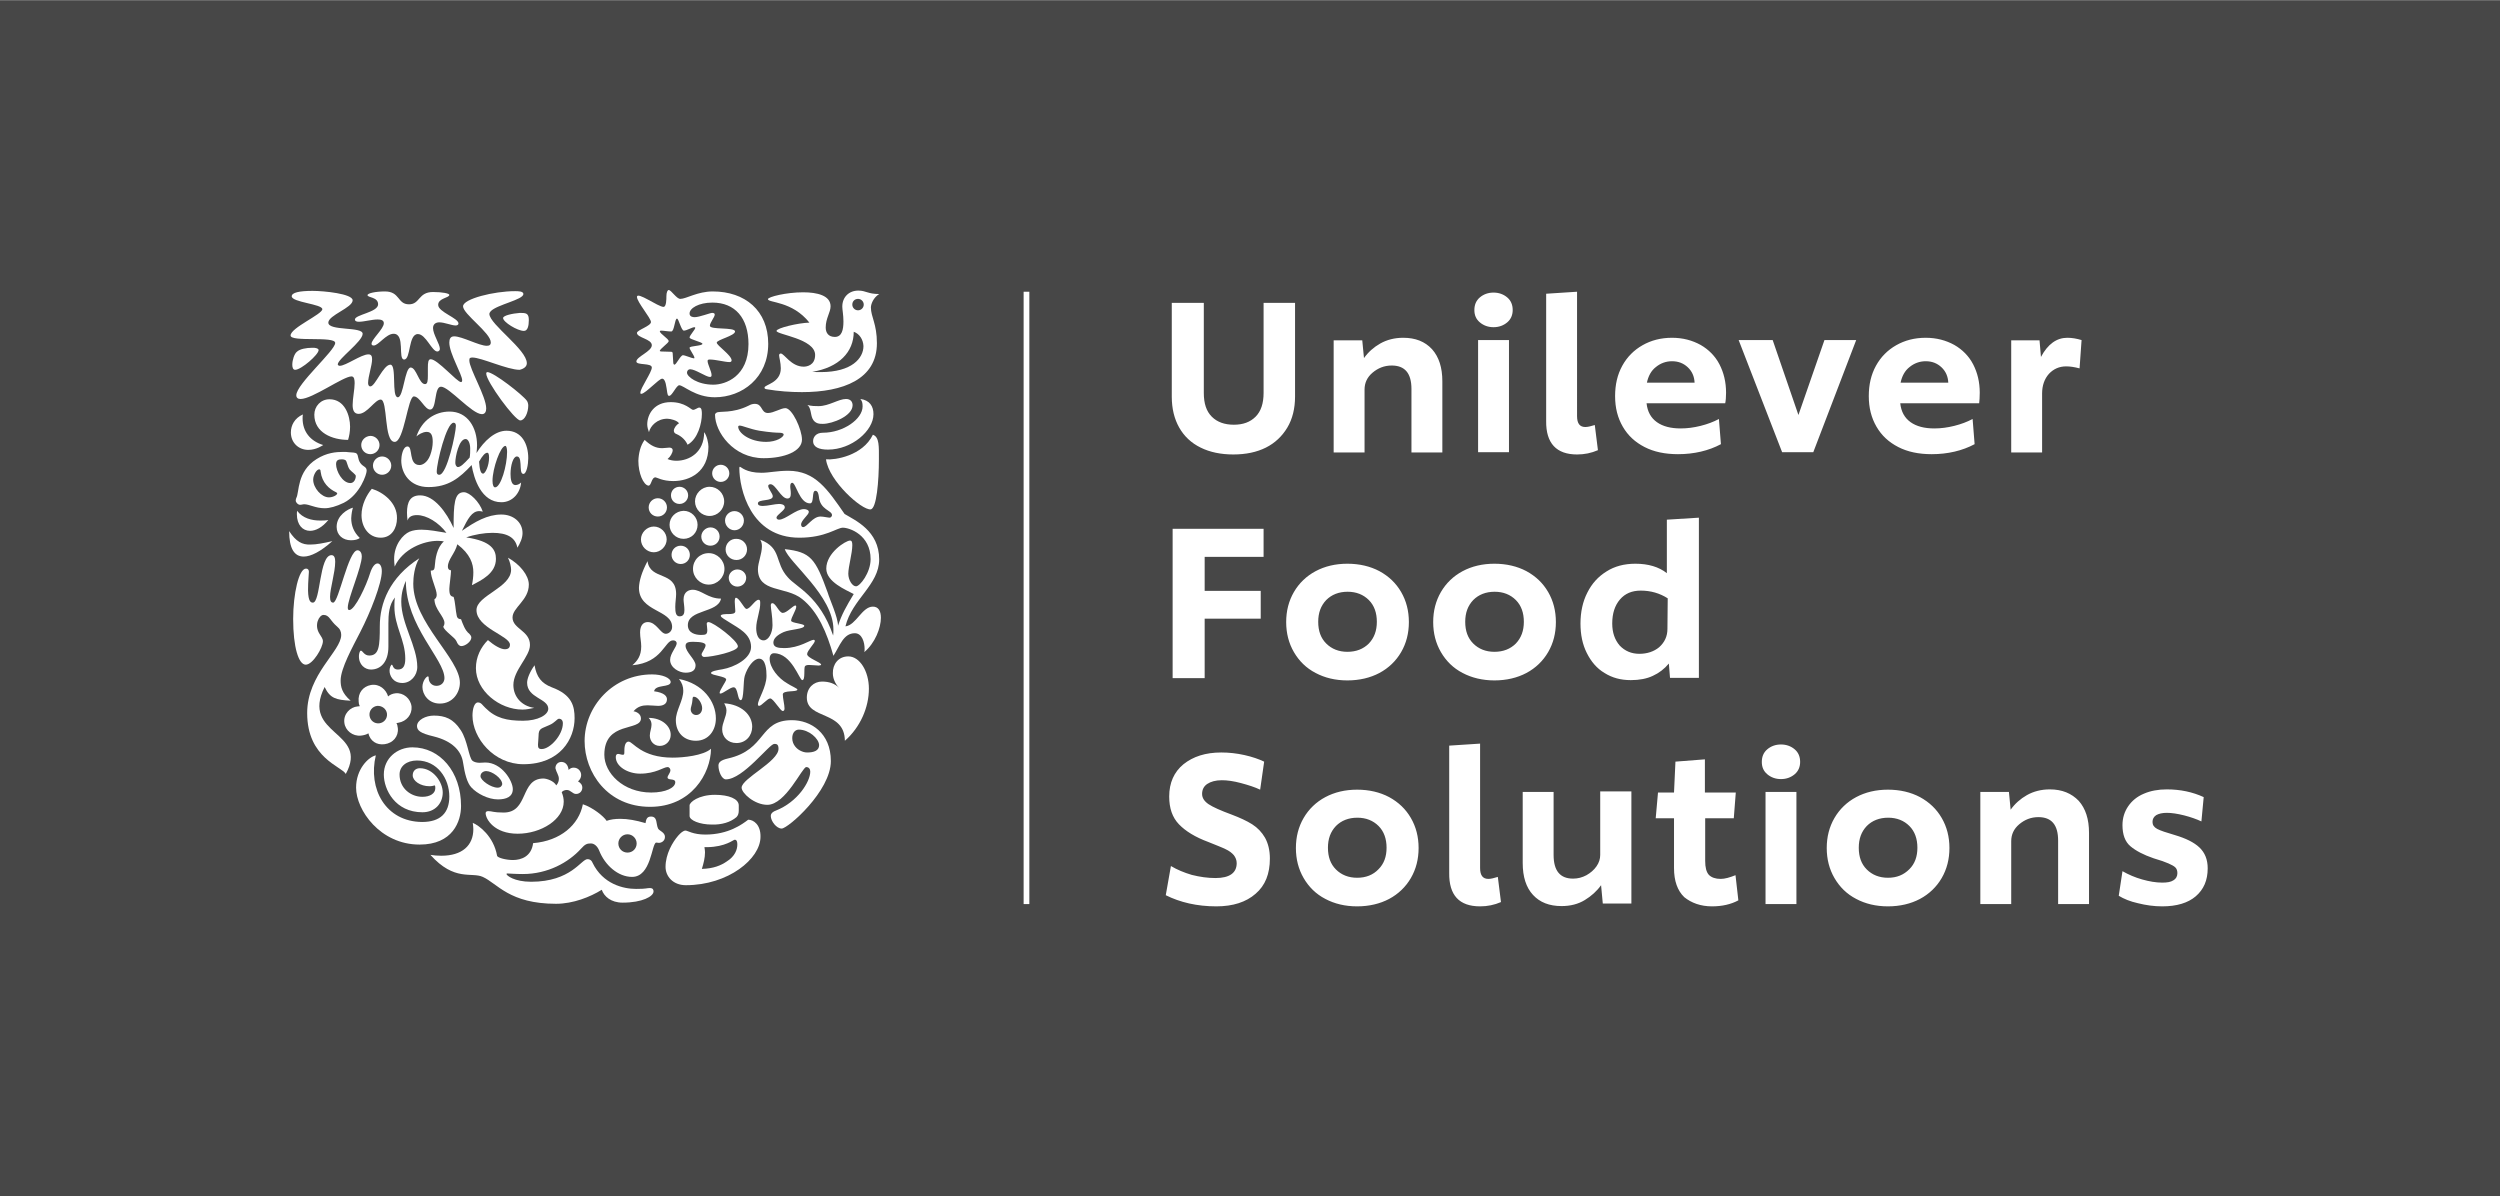 <?xml version="1.0" encoding="utf-8"?>
<!-- Generator: Adobe Illustrator 25.3.1, SVG Export Plug-In . SVG Version: 6.00 Build 0)  -->
<svg version="1.1" id="Layer_1" xmlns="http://www.w3.org/2000/svg" xmlns:xlink="http://www.w3.org/1999/xlink" x="0px" y="0px"
	 viewBox="0 0 874.1 418.3" style="enable-background:new 0 0 874.1 418.3;" xml:space="preserve">
<rect x="0" y="0" width="874.1" height="418.3" fill="#808080" stroke="none"/>
<style type="text/css">
	.st0{fill:#474747;}
	.st1{fill:#FFFFFF;}
	.st2{fill:none;stroke:#FFFFFF;stroke-width:2;}
</style>
<g id="Layer_1_1_">
	<rect y="0.2" class="st0" width="874.1" height="418.3"/>
	<g>
		<g>
			<g>
				<path class="st1" d="M288.8,160.6c1,7.6,12.5,17.8,15.6,17.5c2.1-0.2,2.9-9.9,2.9-17.5c0-4.4,0.2-7.8-2.1-8.6
					C301.6,159.4,291.9,160.9,288.8,160.6z M289.5,157.2c8.3,0,15.9-6.6,15.9-12.4c0-2.7-1.3-4.9-4.6-5.3c0.6,0.7,0.8,1.3,0.8,2.6
					c0,4.4-6.7,9.2-13.9,9.2c-2.6,0-3.4,1.8-3.4,2.8C284.2,156.3,286.3,157.2,289.5,157.2z M287.7,148.2c-1.1,0-2.7,0-3.6-1.8
					c-0.7-1.4-0.5-3.8-1.8-4.8c1.4,0.4,2.8,0.4,3.9,0.4c3.6,0,7-2.5,9.6-2.5c1.7,0,2.3,1.1,2.3,2.2
					C298.1,145.4,291.1,148.2,287.7,148.2z"/>
			</g>
			<g>
				<path class="st1" d="M109.4,210.7c2.7,0,2.2-16.6,6.5-16.6c1,0,1.3,1,1.3,2.3c0,3.8-1.8,9.3-1.8,12.3c0,1.5,0.4,2,1.1,2
					c1.9,0,5.3-18.3,8.5-18.3c1,0,1.5,1.1,1.5,2.1c0,3.8-4.9,14.8-4.9,17.9c0,0.5,0.1,0.9,0.5,0.9c2,0,6-8.6,7.3-12.9
					c0.7-2.2,1.7-3.4,2.6-3.4c0.8,0,1.5,0.9,1.5,2.7c0,4.3-4,14.4-7.5,21.2c-2.7,5.3-6.9,12.8-6.9,17c0,2.2,0.4,4.4,3.5,7.1
					c-5.1-0.3-7.2-0.8-9.1-4.8c-8.5,17,15.7,15.3,7.4,30.4c-1.5-2.7-13.5-5.5-13.5-21.3c0-13.6,11.9-21.6,11.9-27.3
					c0-1.1-0.4-2.1-1.4-2.9c-2.6-2.2-2.7-4.1-4.8-4.1c-1.5,0-3.4,3.5-1.4,6.6c0.6,1,1.2,1.7,1.2,2.6c0,2.2-3.5,8.2-6,8.2
					s-4.4-6.1-4.4-16c0-8.8,2-17.6,4.5-17.6c0.7,0,1,0.5,1,1.1c0,1-0.3,3.1-0.3,6.6C107.8,210.4,108.7,210.7,109.4,210.7z"/>
			</g>
			<g>
				<path class="st1" d="M129.7,234.1c3.3,0,6.1-2.5,6.1-8V218c0-3.1,0.2-6.6,2.3-9.1c-0.2,1-0.2,2.2-0.2,3.2
					c0,6.9,3.8,11.6,3.8,18.2c0,2.5-0.7,3.8-2.6,3.8c-1.8,0-1.7-1.7-2.1-1.7c-0.3,0-0.8,1-0.8,2.1c0,1.7,1.2,4.3,4.5,4.3
					c2.9,0,5.2-2.6,5.2-5.6c0-7.2-5.6-15.1-5.6-22.8c0-3.4,0.9-5.6,1.6-7.3c0,15.9,13.5,27.4,13.5,34c0,1.5-1.1,2.7-2.8,2.7
					c-1.8,0-2.7-1.5-2.7-2.6c0-0.6-0.1-0.7-0.3-0.7c-0.5,0-1.9,1.6-1.9,3.7c0,2.6,2.1,5.8,6.1,5.8c4.5,0,7-3.8,7-7.3
					c0-8.4-16.3-21-16.3-34.6c0-2.3,0.4-6.1,2.1-8.9c-10.5,6.8-13.8,15.8-13.8,23.7c0,6.9-0.2,10.3-3.7,10.3c-1.8,0-2.3-1.7-2.9-1.7
					c-0.5,0-0.7,1.4-0.7,1.8C125.4,232.4,127.6,234.1,129.7,234.1z"/>
			</g>
			<g>
				<path class="st1" d="M267.9,154.5c3.5,0,6.1-1.6,6.1-2.6c0-0.3-0.5-0.6-1.5-0.6s-3.1-0.1-7-0.7c-3.4-0.6-5.9-1.8-6.9-1.8
					c-0.3,0-0.5,0.2-0.5,0.4C258.1,151.3,262,154.5,267.9,154.5z M250.5,144.3c1-0.7,5.5,0.4,11.3-2.5c0.7-0.4,1.4-0.6,2.1-0.6
					c2.8,0,2.1,3.2,4.6,3.2c2,0,4.5-1.7,6.1-1.7c2.4,0,5.8,7.5,5.8,11c0,4.1-6.1,6.5-13.4,6.5c-10.6,0-17-9.2-17-15.2
					C250,144.7,250.2,144.5,250.5,144.3z"/>
			</g>
			<g>
				<path class="st1" d="M131.4,264.1c-2.6,0.6-6.9,4.8-6.9,11.3c0,7.8,8.4,19.9,22.2,19.9c11.6,0,14.5-8.1,14.5-13.5
					c0-12-7.4-20.5-17-20.5c-5.3,0-10,3.8-10,9.5c0,5.3,4,13.2,13.5,13.2c4.5,0,7.1-3.2,7.1-6.9c0-3.6-3.3-8.5-8-8.5
					c-1.4,0-2.5,0.9-2.5,2.5c0,1.9,2.6,3.8,5.9,3.8c0.8,0,1.4-0.2,1.8-0.3c0.2,0.2,0.2,0.6,0.2,1c0,1.8-1.8,3-4.5,3
					c-4.1,0-8-3-8-7.8c0-2.9,2.5-4.9,6.1-4.9c7.1,0,11.3,6.3,11.3,12.6c0,5.7-3.1,8.9-9.5,8.9C134.8,287.3,128.6,275.8,131.4,264.1z
					"/>
			</g>
			<g>
				<path class="st1" d="M216.2,294.9c0,1.8,1.4,3.2,3.2,3.2s3.2-1.4,3.2-3.2c0-1.7-1.4-3.2-3.2-3.2
					C217.6,291.7,216.2,293.2,216.2,294.9z M222.4,310.8c3.8,0,3.6-0.3,4.8-0.3s1.3,0.7,1.3,1.2c0,1.7-3.9,3.9-10.8,3.9
					c-4.1,0-6.5-2.2-7.3-4.5c-4,2.5-10,4.9-16,4.9c-16.3,0-20.5-7.1-25.6-9.4c-3.9-1.8-9.9,1.7-18.3-7.7c1.1,0.2,2.6,0.3,3.8,0.3
					c7.3,0,11.2-3.6,11.2-9.3c0-0.7-0.1-1.5-0.2-2.2c2.2,0.9,7.3,4.7,8.5,11.5c0.2,0.8,3.4,1.5,5.5,1.5c2.9,0,6.5-1.2,7.1-5.9
					c9.6-0.8,16-6.4,17.4-13.6c3.4,1.1,7.3,4.2,8.3,5.8c1.4-0.5,2.9-0.7,4.8-0.7c2.6,0,5.4,0.5,8.8,1.5c0.2-1,0.3-2.3,1.9-2.3
					c2.4,0,1.7,2.6,2.5,4.2c0.4,0.8,2.4,1.3,2.4,2.9c0,1.5-1.3,2.1-2.1,2.1c-0.3,0-0.7-0.1-1-0.1c-1.6,0.5-1.7,12-8.4,12
					c-4.9,0-9.5-4.1-11.5-9.2c-0.6-1.5-1.7-2.5-2.9-2.5c-1.3,0-2,0.2-3.5,1.9c-4.3,4.7-11.5,8.8-20.3,8.8c-2.7,0-4.9-0.2-5.4-0.2
					c-0.3,0-0.3,0.1-0.3,0.2c0,0.5,2.7,2.7,8.6,2.7c14,0,17.5-7.9,19.7-7.9c0.3,0,1.3,0,1.8,1.3
					C210.8,309.1,217.9,310.8,222.4,310.8z"/>
			</g>
			<g>
				<path class="st1" d="M270.7,260.1c-1.7,0-10.9,12.4-16.9,12.4c-1.4,0-2.6-2.7-2.6-4.8c0-1.1,0.7-1.9,3.3-2.5
					c13.7-3.1,10.7-13.4,22.4-13.4c6.5,0,13.6,4.4,13.6,14.3c0,10.5-15,23.6-17.2,23.6c-1.8,0-3.8-2.6-3.8-4.4
					c0-0.5,0.2-1.3,1.8-1.9c7.6-3,12-10.1,12-13.6c0-0.8-0.4-1.6-1.4-1.6c-1.4,0-7.2,13.2-13.6,13.2c-4.5,0-9-4.1-9-6
					c0-3.2,12.9-9.1,12.9-13.6C272.2,260.1,271.4,260.1,270.7,260.1z M279.3,255.1c-1.1,0-2.3,0.9-2.3,3c0,2.4,1.8,3.9,2.9,4.4
					c0.6,0.3,1.4,0.6,2.3,0.6c2.3,0,4.2-0.6,4.2-2.6C286.3,258.2,282.8,255.1,279.3,255.1z"/>
			</g>
			<g>
				<path class="st1" d="M130.4,162.8c0,1.8,1.5,3.2,3.2,3.2s3.2-1.4,3.2-3.2c0-1.7-1.4-3.2-3.2-3.2S130.4,161.1,130.4,162.8z
					 M126.3,155.6c0,1.8,1.4,3.2,3.2,3.2c1.7,0,3.2-1.4,3.2-3.2c0-1.7-1.4-3.2-3.2-3.2C127.7,152.5,126.3,153.9,126.3,155.6z
					 M123.4,177.5c-1.8,0.5-5.7,2.7-5.7,6.7c0,2.9,2.2,4.7,5,4.7c1.4,0,2.5-0.3,3.1-0.8c-2.2-2.1-3-4.5-3-6.9
					C122.9,179.5,123.1,178.5,123.4,177.5z M103.9,178.6c-0.1,0.4-0.1,0.8-0.1,1.2c0,3.7,2,5.8,4.6,5.8c2,0,4.3-1.2,6.4-3.8
					c-0.9,0.2-1.9,0.2-2.9,0.2C109,182,105.8,181.2,103.9,178.6z M101.1,185.7c0,6.1,1.8,8.9,5.1,8.9c2.5,0,6-1.8,10-5.4
					c-3.1,0.7-5.5,1.2-7.7,1.2C105.7,190.5,103.5,189.4,101.1,185.7z M121.7,153.8c0.4-1.3,0.7-2.9,0.7-4.6c0-3.8-1.8-9.6-7.2-9.6
					c-3.1,0-5.3,2.5-5.3,5.4C109.9,151.3,116.2,153.8,121.7,153.8z M115,173.9c-2.6,0-5.5-3.3-5.5-6.2c0-1.6,1.2-3.6,2.1-3.6
					c0.3,0,0.5,0.2,0.5,0.8c0.5,3.9,3,6.1,5.4,7.2c0.2,0.2,0.4,0.2,0.4,0.4C117.9,173.1,116.4,173.9,115,173.9z M122.3,164.2
					c0.6,0.7,2.1,1.7,2.1,2.2c0,1.1-0.6,2.5-1.9,2.5c-2.8,0-5-4.2-5-6.6c0-1.5,0.9-1.7,2.1-1.7c0.6,0,0.8,0.1,1.2,0.3
					C121.4,161.4,121.4,163,122.3,164.2z M103.6,174.1c-0.1,0.2-0.2,0.6-0.2,0.9c0,0.7,0.8,1.5,1.5,1.5c0.6,0,1-0.2,1.4-0.2
					c1.9,0,4,1.4,7.2,1.4c1.8,0,4-0.6,6.7-1.9c5.7-2.9,8-10,8-11.2c0-1.5-1.2-1.3-2.2-2.7s-0.6-2.6-1.3-3.3
					c-0.4-0.4-1.5-0.4-2.9-0.5c-0.5-0.1-1.1-0.1-1.8-0.1c-2.6,0-5.8,0.3-9.3,2.5C103.7,164.9,104.7,172.2,103.6,174.1z M130,170.9
					c-1.8,2.1-3.6,5.6-3.6,9.2c0,4.3,2.6,7.9,6.7,7.9c3.9,0,5.7-3.4,5.7-6.8C138.9,175.8,134,172.1,130,170.9z M113,155.6
					c0,0-2.3,1.7-5.2,1.7c-3.4,0-6.1-2.5-6.1-6.1c0-2.5,1.3-5,4.2-6.3c-0.1,0.5-0.1,0.9-0.1,1.4C105.8,150.8,108.4,154.2,113,155.6z
					"/>
			</g>
			<g>
				<path class="st1" d="M253.5,182c0,1.8,1.5,3.4,3.3,3.4s3.3-1.5,3.3-3.4c0-1.8-1.5-3.3-3.3-3.3S253.5,180.2,253.5,182z
					 M253.7,192.1c0,2.1,1.7,3.7,3.8,3.7s3.7-1.7,3.7-3.7c0-2.1-1.7-3.7-3.7-3.7C255.4,188.3,253.7,190,253.7,192.1z M242.3,198.9
					c0,3,2.5,5.5,5.5,5.5s5.5-2.5,5.5-5.5s-2.5-5.5-5.5-5.5C244.7,193.4,242.3,195.8,242.3,198.9z M245.2,187.6
					c0,1.8,1.4,3.2,3.2,3.2s3.2-1.4,3.2-3.2s-1.4-3.2-3.2-3.2C246.7,184.4,245.2,185.9,245.2,187.6z M234.8,194
					c0,1.7,1.4,3.2,3.2,3.2s3.2-1.4,3.2-3.2s-1.4-3.2-3.2-3.2S234.8,192.2,234.8,194z M243,175.3c0,2.8,2.3,5.1,5.1,5.1
					s5.1-2.3,5.1-5.1s-2.3-5.1-5.1-5.1S243,172.6,243,175.3z M249,165.5c0,1.7,1.4,3,3,3c1.7,0,3-1.4,3-3c0-1.7-1.4-3-3-3
					C250.3,162.5,249,163.9,249,165.5z M234.6,173.2c0,1.7,1.3,3,3,3s3-1.4,3-3c0-1.7-1.4-3-3-3
					C235.9,170.2,234.6,171.5,234.6,173.2z M234.1,183.5c0,2.7,2.2,4.9,4.9,4.9s4.9-2.1,4.9-4.9c0-2.7-2.2-4.9-4.9-4.9
					C236.3,178.7,234.1,180.8,234.1,183.5z M224.1,188.6c0,2.5,2.1,4.5,4.5,4.5s4.5-2.1,4.5-4.5c0-2.5-2.1-4.5-4.5-4.5
					S224.1,186.2,224.1,188.6z M226.8,177.4c0,1.8,1.4,3.2,3.2,3.2s3.2-1.4,3.2-3.2c0-1.7-1.4-3.2-3.2-3.2S226.8,175.7,226.8,177.4z
					 M254.8,202c0-1.6,1.4-2.9,3-2.9c1.8,0,3.1,1.4,3.1,2.9c0,1.8-1.4,3.1-3.1,3.1C256.2,205.1,254.8,203.8,254.8,202z"/>
			</g>
			<g>
				<path class="st1" d="M256.9,293.6c0.4,0,0.9,0.2,0.9,1.7c0,1.7-0.8,4.1-3.7,5.9c-2,1.4-4.7,2.5-8.7,2.6c0.6-1.9,1.1-3.9,1.1-5.8
					c0-0.6-0.1-1.1-0.2-1.8h1C253.7,296.1,256.4,293.6,256.9,293.6z M257.5,285.7c0.6-0.6,0.8-1.4,0.8-2.3v-1.8
					c0-2.3-3.5-3.7-8.3-3.7c-5.8,0-8.9,2.6-8.9,3.7v3.7c0,1.5,3.5,3,7.8,3C252.3,288.4,255.4,287.5,257.5,285.7z M261.6,286.6
					c-2.1,1.6-6.9,5.2-15,5.2c-4.3,0-6.2-1.4-6.9-1.4c-0.8,0-1.7,0.8-2.6,1.8c-1.9,2.2-4.4,6.4-4.4,10.9c0,3.2,2.5,6.4,7.1,6.4
					c14.9,0,26.1-9.3,26.1-16.9C266,288.4,263.5,286.6,261.6,286.6z"/>
			</g>
			<g>
				<path class="st1" d="M264.4,219.6c0,2,0.6,4.3,2.6,4.3c1.7,0,3.1-2.6,3.1-5.3c0-3.2-0.6-5.7-0.6-6.9c0-0.6,0.2-0.8,0.6-0.8
					c1.2,0.1,2.3,3.4,3.6,3.4c1.4,0,3.6-2.6,4.4-2.6c0.2,0,0.3,0.3,0.3,0.4c0,1.2-1.8,3.8-1.8,4.9c0,0.9,4.6,1,4.6,1.8
					c0,1.2-4.9,1.2-7.2,2.2c-2.2,1-3.6,2.2-3.6,3.7c0,1.6,1.6,1.9,3.8,1.9c5.3,0,9.1-2.9,10.3-2.9c0.2,0,0.4,0.2,0.4,0.4
					c0,0.8-2.7,3.4-2.7,4.6c0,1.4,5,2.9,4.9,3.7c-0.1,0.2-0.4,0.3-0.9,0.3c-0.9,0-2.2-0.2-3.3-0.2c-0.6,0-1.2,0.1-1.4,0.4
					c-0.6,0.6,0.2,4.9-1,4.9c-1,0-3.7-9.4-9.9-9.4c-0.9,0-1.5,0.7-1.5,1.9c0,3.2,3.1,6.9,6.1,8.6c1.3,0.9,3.6,1.8,3.6,2.2
					c0,1-5.1,0.1-5.1,1.7c0,1.4,0.6,3.6,0.6,4.9c0,0.4-0.1,0.9-0.6,0.9c-0.9,0-3.3-4.4-4.4-4.4c-1,0-3,2.6-3.9,2.6
					c-0.2,0-0.4-0.2-0.4-0.5c0-1.8,3-6,3-10c0-1.9-0.2-6-2.6-6c-1.9,0-4.1,3-5,6c-0.6,1.8-0.2,8.5-1.4,8.5c-1.2,0-0.9-4.5-2.5-4.5
					c-1.2,0-3.7,2.2-4.6,2.2c-0.2,0-0.3-0.1-0.3-0.2c0-1,2.3-4.1,2.3-4.7c0-1.2-5.3-1.4-5.3-2.3c0-0.6,2.1-1,4-1.3
					c4.1-0.7,10-3.7,10-7.8c0-4.6-4.5-6.6-7.4-8.5c-1.5-1-3.2-1.8-3.2-2.4c0-0.6,1.9-0.6,2.7-0.6c1.2,0,2.4-0.1,2.4-1
					c0-0.7-0.2-2.2-0.2-3.3c0-0.8,0.1-1.4,0.4-1.4c1.2,0,2.9,3.9,3.7,3.9c1.3,0,3-3.2,4.2-3.2c0.4,0,0.6,0.2,0.6,1
					C265.9,213.4,264.4,216.7,264.4,219.6z M226.4,196.2c0.9,6.8,10,3.3,10,11.5c0,1.2-0.3,3-0.3,4.5c0,1.8,0.2,3.3,1.5,3.3
					c1.4,0,1.7-1,1.7-2.2c0-1.3-0.3-2.9-0.3-3.7c0-2.8,2-3.4,3.2-3.4c3,0,5.3,3.1,9.9,3.1c-1,5.1-11.6,3.7-11.6,9.3
					c0,2.8,2.8,3.4,4.6,3.4c1.7,0,2.2-0.2,2.2-1.7c0-0.8-0.2-1.7-0.2-2.2c0-0.3,0.2-0.6,0.6-0.6c1.7,0,10.3,6.5,10.3,8.5
					c0,1.8-9.1,3.7-11.7,3.7c-0.8,0-1-0.6-1-0.9c0-0.6,1.4-2.2,1.4-3.2c0-0.7-1.2-1.2-4.4-1.2c-1.5,0-2.6,0.2-2.6,1.4
					c0,2.2,3.5,4.8,3.5,6.8c0,1.6-1,2.6-3.5,2.6c-2.2,0-5.4-1.7-5.4-4.5c0-2.2,2.3-4.5,2.3-5.8c0-0.4-0.3-1-1.3-1
					c-2.9,0-3.7,7.8-14.2,8.7c1.7-1.5,3.1-3.2,3.1-6.6c0-1.7-0.4-3-0.4-4.9c0-2.4,1.1-3.6,2.7-3.6c3,0,4.4,4.1,6.3,4.1
					c1,0,2.2-0.9,2.2-2.4c0-6.1-11.6-5.2-11.6-13.7C223.5,203.1,224.3,200.2,226.4,196.2z"/>
			</g>
			<g>
				<path class="st1" d="M241.5,248c0,1.1,0.8,2,1.9,2c1.3,0,2.1-1.1,2.1-2.4c0-1.7-1.5-4-2.9-4c-0.6,0-0.4,1-0.6,2
					C241.9,246.4,241.5,247.4,241.5,248z M237.4,237.4c8.4,1.6,12.9,7.9,12.9,13.8c0,4.1-2.5,7.8-7,7.8c-4.1,0-7-2.8-7-7.2
					c0-3.4,2.6-6.8,2.6-10.3C238.9,240.1,238.5,238.8,237.4,237.4z M226.8,251c0.8,0.8,1,1.6,1,2.4c0,1.2-0.6,2.5-0.6,3.8
					c0,1.9,1.4,3.6,3.5,3.6c2.2,0,3.8-1.8,3.8-3.8C234.6,253.9,231.4,251,226.8,251z M253.2,245.9c0.5,0.9,0.8,1.7,0.8,2.5
					c0,2.2-1.5,4.3-1.5,6.6c0,2.7,2,4.8,5,4.8c3.3,0,5.5-2.6,5.5-5.7C263,249.9,259.2,246.3,253.2,245.9z M228.7,241.7
					c3.7,0.5,4.5,1.8,4.5,2.8c0,1.8-1.6,2.3-3.1,2.3c-1.1,0-2.4-0.2-3.7-0.2c-1.8,0-3.5,0.4-4.9,2.1c1,0.1,2.6,0.9,2.6,2.5
					c0,4.6-12.8,0.8-12.8,12.7c0,6.3,6.5,13.2,16.4,13.2c5.1,0,8.4-1.7,8.4-3.6c0-1.5-2.7-0.5-2.7-1.7c0-0.6,1-1.6,1-2.5
					c0-0.4-0.3-1.1-1-1.1c-1.4,0-4.1,2.3-9.6,2.3c-4.3,0-8.5-2.5-8.5-5.8c0-0.7,0.3-1.1,0.8-1.1s1.1,0.3,1.7,0.3
					c0.5,0,0.5-0.3,0.5-1.2c0-0.9,0-3.4,1.5-3.4s4.4,5.6,15.4,5.6c3.7,0,10.7-0.7,13.4-3.1c-0.1,8.7-6.9,20.3-21.3,20.3
					c-14.9,0-22.9-12-22.9-23c0-12.2,10-23.3,23.6-23.3c3.5,0,6.5,1.2,6.5,2.7C234.3,240.5,229.1,239.2,228.7,241.7z"/>
			</g>
			<g>
				<path class="st1" d="M177.1,150.6c5.3,0,7.6,4.6,7.6,9.6c0,2.2-0.6,5.5-1.7,5.5c-1,0-0.9-1.8-1-3.5c-0.1-2.1-0.6-2.6-1.3-2.6
					c-1.3,0-2.2,3.2-2.2,6.1c0,1.8,0.3,3.9,1.7,3.9c0.8,0,1.5-0.4,2-0.9c-0.3,3.7-3,6.9-6.9,6.9c-7,0-9.6-8.2-10.4-13
					c-4.2,4.5-8.1,7.7-15.1,7.7c-6.5,0-9.5-4.8-9.5-9.3c0-1.4,0.5-4.9,2.2-4.9c2,0,0.2,6.5,4.2,6.5c1,0,2.7-0.8,3.7-3.4
					c0.6-1.6,0.9-3.3,0.9-4.7c0-2.2-0.5-3.5-2.1-3.5c-1.4,0-3,1-3.6,1.6c1.9-5.7,6.5-8.7,11.6-8.7c6.3,0,9.6,5.6,9.6,11.8
					c0,0.9-0.1,1.8-0.2,2.7C169.3,154.1,173.1,150.6,177.1,150.6z M171,160c0-1.4-0.3-1.7-0.6-1.7c-0.8,0-1.7,1-2.9,3.1
					c0.2,2.9,0.6,4.2,1.4,4.2C169.7,165.6,171,162.8,171,160z M160.1,163.3c0.9,0,2-1,4.1-3.3c0.2-1,0.2-2,0.2-3.2
					c0-1.6-0.6-3.3-1.6-3.3c-2.4,0-3.6,6.4-3.6,8.1C159.1,162.5,159.6,163.3,160.1,163.3z M173.1,170.4c2,0,4.2-7.6,4.2-12.4
					c0-1-0.2-2.1-0.6-2.1c-1.7,0-4.5,7.9-4.5,12.2C172.2,169.7,172.6,170.4,173.1,170.4z M153.6,166c2.7,0,5.8-14.7,5.8-17.1
					c0-0.6-0.2-1.1-0.8-1.1c-2.5,0-5.9,14-5.9,17.1C152.7,165.4,152.8,166,153.6,166z"/>
			</g>
			<g>
				<path class="st1" d="M162.2,172.1c-3.4,0-3.6,4.2-3.6,12.5c-2.5-5.5-6.8-11.4-11.7-11.4c-3.4,0-4.6,2.2-4.6,6.1
					c0,0.8,0.1,2,0.2,2.7c0.4-1.4,1.7-1.9,3.3-1.9c3.4,0,7.6,2.6,10.3,6.2c-3.1-0.5-6.1-1.1-8.7-1.1c-1.6,0-3,0.2-4.2,0.7
					c-2.3,1-5.4,4.5-5.4,9.6c0,0.8,0.1,1.7,0.2,2.6c2.8-6.2,10.2-9,15-9c1,0,1.7,0.1,2.2,0.2c-2.5,2.2-3,6.1-3.2,8.8
					c-0.1,1.3-0.6,1.4-1.4,1.4c0,2.6,2.1,6.5,2.1,8.5c0,0.7-0.4,1.4-0.8,1.5c0,3.5,3.5,6.1,3.5,8.3c0,0.6-0.2,1-0.4,1.3
					c0.2,1.4,4.1,3.8,4.6,5.1c0.6,1.5,1.3,1.7,1.7,1.7c1.4,0,3.5-1.6,3.5-3c0-0.5-0.4-1-0.7-1.3c-1.5-1.1-2.3-3.5-2.9-5.1
					c-0.6,0-1.3-0.2-1.5-1.2c-0.4-1.7-0.5-4.7-1.1-6.6c-1-0.2-1.5-0.6-1.5-2.8c0-1,0.6-5.1,0.6-6.5c-0.5,0-1.1-0.3-1.1-1.3
					c0-2.5,2.5-4.6,3.3-7.8c4.5,3.4,5.6,6.8,5.6,9.8c0,1.6-0.2,3.1-0.5,4.5c3.3-1.7,8.4-4.1,8.4-9.2c0-3-1.4-6.2-10.4-7.5
					c2.8-1,6.3-1.6,9.2-1.6c5.1,0,8,1.6,8.7,5.2c1-1.6,1.8-3.4,1.8-5.1c0-3.9-3.3-6.5-7.4-6.5c-4.9,0-9.2,2.5-13.8,5.7
					c2.1-4.3,3.5-6.9,6.1-6.9c0.4,0,0.8,0.1,1.2,0.2C167.7,175.5,164.2,172.1,162.2,172.1z"/>
			</g>
			<g>
				<path class="st1" d="M296.6,229.5c4,0,7.2,5.2,7.2,11.3c0,6.5-3,13.5-8.4,18.2c-0.1-10.7-13.3-7.3-13.3-15.1
					c0-3.4,2.4-5.6,5.3-5.6c2.5,0,4.5,0.7,6,2.2c-1.4-1.4-2.2-3.3-2.2-5.1C291.1,232.3,293.1,229.5,296.6,229.5z"/>
			</g>
			<g>
				<path class="st1" d="M237.4,148c-0.6-1-3-1.6-4.1-1.6c-3.5,0-5.9,2.5-6.4,4.7c-0.3-0.8-0.6-1.8-0.6-2.7c0-3.5,2.4-7.8,8.2-7.8
					c5.1,0,7.1,2.7,7.8,2.7c0.8,0,1.6-0.8,2.2-0.8c0.9,0,0.9,1.4,0.9,2.3c0,3.2-1.4,8.7-5,10.7c-0.6-1.4-1.9-2.9-4-3.8
					c-0.6-0.2-0.8-0.7-0.8-1.2C235.7,149.6,236.5,148.5,237.4,148z M225.4,153.8c2.1,2,3.9,2.9,6.1,2.9c0.9,0,1.9-0.2,2.5-0.2
					c0.7,0,1.2,0.3,1.2,0.9c0,0.9-0.8,2.3-1.8,3.1c0.9,0.4,2,0.6,3.1,0.6c4.5,0,9.7-2.9,9.7-10c1,1.3,1.5,3.9,1.5,5.1
					c0,8.7-6.4,12-12.3,12c-3.8,0-5.8-1.3-6.2-1.3c-1.5,0-1.4,3-2.5,2.9c-1.8-0.3-3.5-4.4-3.5-8.7
					C223.3,158.5,223.9,155.8,225.4,153.8z"/>
			</g>
			<g>
				<path class="st1" d="M157.1,103.1c0-0.5-2.4-1-5.7-1c-5.2,0-4.5,4.3-8.4,4.3c-4.1,0-3.1-4.5-8.4-4.5c-3.2,0-6.1,0.6-6.1,1.3
					c0,0.9,3.7,0.6,3.7,3.2c0,2.8-8.1,3.6-8.1,5.3c0,0.6,0.6,0.8,1.4,0.8c1.8,0,4.5-0.8,6.5-0.8c1.1,0,2.2,0.2,2.2,1.3
					c0,2-4.3,5.6-4.3,7.2c0,0.5,0.4,0.6,0.8,0.6c1.6,0,4.3-4.1,6.9-4.1c4.2,0,1.4,9,3.7,9c2.4,0,1.4-8.9,4.8-8.9
					c2.8,0,4.9,6.1,6.8,6.1c0.5,0,0.9-0.4,0.9-0.9c0-1.7-2.4-5.1-2.4-7.3c0-1.4,1-2,2.2-2c1.8,0,4.3,1.1,5.7,1.1c0.5,0,1-0.2,1-0.7
					c0-1.9-7.1-4-7.1-6.5C153.2,104.2,157.1,104.2,157.1,103.1z M175.9,111.2c0,1.4,5,4.5,7.3,4.5c1.3,0,1.7-1.8,1.7-3.8
					c0-2.4-1-2.5-3.1-2.5C179.2,109.6,175.9,110.3,175.9,111.2z M184.2,127c0-4.8-12.9-13.5-13.1-17.2c0-0.3,0.2-0.7,0.5-1
					c2.2-2.3,11.4-4,11.4-6c0-1-1.9-1-2.9-1c-7.4,0-18.2,2.7-18.2,5.3c0,2.7,9.7,9.3,9.7,12.6c0,0.9-0.5,1.2-1.4,1.2
					c-2.7,0-8.6-3.3-11.4-3.3c-1.3,0-1.7,0.9-1.7,2.2c0,3.8,4.5,11.1,4.5,13.2c0,0.2-0.1,0.6-0.4,0.6c-1.4,0-8.2-8-10.6-8
					c-0.9,0-1,1.2-1,3v2.7c0,1.8-0.1,3-1,3c-2.1,0-3-5.8-5-5.8c-2.1,0-2.5,10.4-4.5,10.4c-2.3,0-0.3-11.4-2.6-11.4
					c-2.5,0-5.3,7.6-7,7.6c-0.6,0-0.8-0.6-0.8-1.2c0-2.3,1.4-6.1,1.4-8.3c0-1.1-0.3-1.7-1.3-1.7c-2.5,0-7.9,4-10,4
					c-0.3,0-0.7-0.2-0.7-0.5c0-1.9,8.7-8,8.7-10.7c0-2.6-12-0.9-12-3.9c0-2.6,8.5-5.2,8.5-7.8c0-2.3-10.1-3.3-14-3.3
					c-4.7,0-7.3,0.6-7.3,1.9c0,2.1,10.7,2.7,10.7,4.5s-11.1,6.5-11.1,9.2c0,2.4,15.6,0.1,15.6,2.6c0,2.7-13.6,14.4-13.6,18.3
					c0,0.9,0.6,1.3,1.5,1.3c4.1,0,14.9-7.9,17.8-7.9c1,0,1.1,1.3,1.1,2.4c0,2.1-0.7,5.3-0.7,7.6c0,1.8,0.5,3.1,2.1,3.1
					c3,0,5.7-5,7.7-5c2.6,0,1,14.8,4.9,14.8c3.3,0,4.6-15.9,6.7-15.9c2.1,0,3.8,4.6,5.7,4.6c2.4,0,1.3-8,3.8-8
					c2.8,0,10.8,9.6,14.3,9.6c1.1,0,1.5-0.9,1.5-2c0-4.2-5.9-13.8-5.9-16.8c0-0.8,0.2-1,1.1-1c3.1,0,12.2,4.3,16.5,4.3
					C183.3,128.9,184.2,128.1,184.2,127z M111.4,122.4c0,1.6-6.1,6.9-8.2,6.9c-0.8,0-1-0.9-1-1.8c0-1.6,0.7-3.8,1.6-4.5
					c1-1,3.4-1.4,5.3-1.4C110.1,121.5,111.4,121.8,111.4,122.4z M170,130.6c0,2.8,10,16.4,11.9,16.4c1.6,0,2.8-2.8,2.8-5.2
					c0-0.6-0.2-1.3-0.5-1.7c-1.4-2-11.6-10-13.8-10C170.1,130.1,170,130.4,170,130.6z"/>
			</g>
			<g>
				<path class="st1" d="M298,106.5c0,1.1,0.9,2,2,2s2-0.9,2-2s-0.9-2-2-2S298,105.3,298,106.5z M285,124.1c0-5.7-13.5-7.1-13.5-8.4
					c0-1,7.6-2.8,11.5-2.9c-6-7.6-14.5-6.9-14.5-8.2c0-0.8,6.4-2.4,12.3-2.4c4.9,0,9.6,1.1,9.6,4.9c0,2.1-1.7,4.2-1.7,7.4
					c0,1.8,0.9,3.3,3.2,3.3c2.5,0,3-2.6,3-5.4c0-2.3-0.4-4.1-0.4-5.2c0-3.3,2.3-5.6,5.6-5.6c2.7,0,3.3,1.2,7.3,1.2
					c-2.1,1.3-2.9,3.6-2.9,4.7c0,3.3,2.1,5.7,2.1,12.5c0,12.6-11.8,17.1-26.2,17.1c-4,0-8.2-0.3-12.3-1c-0.6-0.1-0.8-0.2-0.8-0.6
					c0-1,5.7-1.6,5.7-6.7c0-2-0.6-3.9-0.6-4.6c0-0.4,0.3-0.6,0.6-0.6c1.2,0,3.6,4.6,8,4.6C282,128.2,285,127.8,285,124.1z
					 M298.5,116c0,7.1-5.2,12.5-14.5,14c1,0.1,2,0.1,3,0.1c10.9,0,14.9-4.9,14.9-9.1C301.8,118.7,300.5,116.7,298.5,116z"/>
			</g>
			<g>
				<path class="st1" d="M293,218.8c1.3-4,2.9-6.8,5.5-11.1c-2.6-1.4-9.6-4.2-9.6-8.9c0-5.5,6.8-9.8,8.3-9.8c0.6,0,0.8,0.5,0.8,1.6
					c0,2.9-1.4,7.5-1.4,10c0,2.2,1.4,4.4,2.7,4.4c1.4,0,5.1-4.8,5.1-9.5c0-8.5-7.4-11-9.7-11c-2.1,0-6,3.5-15.2,3.5
					c-17.1,0-21-17-21-24.4c0-0.3,0.1-0.4,0.2-0.4c0.4,0,2.1,2.1,7.5,2.1c2.8,0,5.4-0.7,9.4-0.7c9.5,0,13.8,6.6,19.7,15.1
					c3.6,2.2,12.1,5.8,12.1,15.9c0,8.9-9.5,13.9-11.8,23.4c3.7-0.4,5.8-6.9,9.6-6.9c1.9,0,2.8,1.5,2.8,3.9c0,3.5-2,8.8-5.8,12
					c0.1-0.3,0.1-0.7,0.1-1.2c0-2.2-0.9-5.4-3.4-5.4c-4,0-5.2,4.3-7.5,7.9c-2.3-8.1-5.4-15.5-11-19.9c-5.6-4.5-15.4-2.1-15.4-10.4
					c0-2.2,1.4-5.4,1.4-8c0-0.9-0.2-1.7-0.6-2.3c7.7,2.9,4.9,8,9.7,13.2c2.9,3.4,11.1,6.5,15.8,20.3c0.1-0.4,0.1-1.4,0.1-2.1
					c0-11.8-15.6-23.4-17-28.1c9.1,1,10.7,3.3,15,15.2C290.1,209.6,293,215.8,293,218.8z M290.9,180.1c0-1.7-4.2-1.8-4.6-6.5
					c-0.1-0.7-0.3-2-1.2-2c-1.4,0-0.3,4.4-1.9,4.4c-3.7,0-4.9-7.2-6.2-7.2c-0.3,0-0.7,0.2-0.7,1.2c0,0.9,0.2,1.4,0.2,2.5
					c0,1-0.2,1.8-1.2,1.8c-2.2,0-4.1-5-5.9-5c-0.4,0-0.8,0.2-0.8,0.6c0,1,1.6,2.7,1.6,3.6c0,1.9-5.2,0.9-5.2,2.5
					c0,0.7,0.7,0.9,1.7,0.9c1.7,0,4.3-0.7,5.7-0.7c0.8,0,2,0.2,2,1.2c0,1.1-2.9,2.6-2.9,3.6c0,0.5,0.5,0.7,0.9,0.7
					c2.2,0,6-3.7,8.7-3.7c0.5,0,1.7,0.2,1.7,1c0,1-2.7,2.9-2.7,4.4c0,0.4,0.2,0.9,0.7,0.9c1.4,0,3.3-3.7,6.1-3.7
					c1,0,2.6,0.4,3.3,0.4C290.7,180.8,290.9,180.4,290.9,180.1z"/>
			</g>
			<g>
				<path class="st1" d="M231.5,132.4c1.3,0,1.5,3.1,1.8,4.9c0.2,1,0.3,1.1,0.7,1.1c1,0,2.5-3.7,3.5-3.7c1.5,0,5.6,4.2,12.4,4.2
					c9.6,0,18.7-6.8,18.7-18.7c0-11.6-8.1-18.3-19.4-18.3c-5.3,0-9.3,2.6-11.3,2.6c-1.3,0.1-3.2-3.1-4.1-3.1c-0.4,0-0.8,0.8-0.8,2.2
					c0,0.9,0,3.7-1,3.7c-1.9,0-9.3-5.5-9.3-3.5c0,1.8,4.9,7.4,4.9,8.8s-4.9,2.8-4.9,3.8c0,1.7,5.2,2.1,5.2,4.3c0,2.2-5.4,4-5.4,5.7
					c0,1.4,5.4,0.4,5.4,2.1c0,1.7-4,7.2-4,8.8c0,0.4,0.1,0.4,0.4,0.4C225.8,137.5,230.4,132.4,231.5,132.4z M233.8,119.3
					c0-0.9-3.1-2.6-3.1-3.5c0-0.1,0.2-0.2,0.4-0.2c0.9,0,2.4,0.3,3.6,0.3c1.1,0,1.2-4.5,2-4.5c0.6,0,1.5,4.2,2.4,4.2
					c1,0,2.9-1.2,3.7-1.2c0.1,0,0.3,0.1,0.3,0.2c0,0.6-2,2.7-2,3.4c0,0.7,4.5,1.6,4.5,2.2c0,0.8-4.5,0.7-4.5,1.4
					c0,0.6,1.7,2.8,1.7,3.5c0,0.2-0.1,0.2-0.2,0.2c-0.6,0-3.1-1.1-3.8-1.1c-0.9,0-2.3,3.3-3,3.3c-0.2,0-0.4-0.3-0.4-0.7l-0.2-3.2
					c0-0.3-0.1-0.6-0.5-0.6c-1,0-2.8-0.1-3.4-0.1c-0.4,0-0.6-0.1-0.6-0.2C230.6,122.1,233.8,119.9,233.8,119.3z M249.4,134.5
					c-5.6,0-9.2-2.8-9.2-4.2c0-0.7,0.5-1.2,1.1-1.2c1.8,0,5.6,2.7,6.9,2.7c0.3,0,0.6-0.1,0.6-0.6c0-1.4-1.4-3.8-1.4-5
					c0-0.3,0.2-0.5,0.7-0.5c2.2,0,5.3,0.9,7,0.9c0.5,0,0.7-0.3,0.7-0.6c0-1.8-5.2-5.2-5.2-6.2s6.4-2.4,6.4-3.9c0-1.6-8.8-0.5-8.8-2
					c0-1.1,1.7-3,1.7-3.9c0-0.4-0.3-0.6-0.9-0.6c-0.7,0-4.5,1.5-6.1,1.5c-0.8,0-1.8-0.2-1.8-1.3c0-1.8,3.1-3.8,8-3.8
					c7.9,0,12.6,5.4,12.6,14.5C261.7,131.6,253.7,134.5,249.4,134.5z"/>
			</g>
			<g>
				<path class="st1" d="M195.4,272.3c0,0.7-0.2,1.5-0.9,2.3c-0.9-1.6-3.4-2.4-4.5-2.4c-8.2,0-5.1,11.9-13.9,11.9
					c-3.7,0-4-0.5-5.4-0.5c-0.6,0-0.9,0.3-0.9,0.7c0,2.1,3,7.2,11.2,7.2s16.1-5,16.1-11.2c0-1-0.2-2.1-0.7-3.3
					c0.3-0.5,1.1-0.8,1.8-0.8c1.3,0,2,1.4,3.2,1.4c1.3,0,2.2-1,2.2-2.2c0-1-0.6-1.7-1.5-2.2c0.6-0.5,1.1-1.3,1.1-2.2
					c0-1.3-1-2.6-2.6-2.6c-0.7,0-1.2,0.2-1.8,0.8c-0.1-1.4-0.9-2.8-2.5-2.8c-1.2,0-2.1,0.9-2.1,2.2C194.5,270,195.4,271,195.4,272.3
					z"/>
			</g>
			<g>
				<path class="st1" d="M174,275.4c-2.4,0-6-2.6-6-4c0-1.2,1.1-1.8,2-1.8c2,0,5.6,2.5,5.6,4.6C175.5,274.7,175.1,275.4,174,275.4z
					 M151.7,257.5c6.4,1.6,9.6,5,10.2,9.1c0.6,3.9,1.4,7.1,2.9,8.7c2,2.2,5.9,4.2,9.3,4.2c2.9,0,5.2-0.9,5.2-3.6
					c0-2.9-3.9-9.3-9.6-9.3c-0.6,0-1.3,0.1-2.1,0.1c-0.7,0-1.8-0.2-2.4-0.7c-1.3-1.1-1.7-7.1-4.1-10.7c-2.6-4-5.5-5.1-9.4-5.1
					c-2.8,0-5.9,1.5-5.9,3.7C145.9,255.3,146.6,256.3,151.7,257.5z"/>
			</g>
			<g>
				<path class="st1" d="M191.7,247.8c0-3.6-7.4-3.7-7.4-9.1c0-1.4,0.9-3.7,2.6-6.1c0.7,4.1,2.4,6.3,6,7.7c7.1,2.6,8,6.6,8,10.8
					c0,7.2-5,16.1-17.9,16.1c-10.4,0-17.8-9.2-17.8-17c0-2.2,0.6-4.6,1.9-4.6c1.2,0,1.6,1,2.6,1.9c3.6,3.6,7.5,4.5,13.2,4.5
					C188,252,191.7,250,191.7,247.8z M192.1,253.5c-2.7,1.3-3.8,1-3.8,3.8c0,1-0.2,2.4-0.2,3.1c0,1,0.2,1.5,1.3,1.5
					c2.9,0,7.4-4.9,7.4-9c0-1.1-0.6-1.6-1.4-1.6C194.7,251.4,194,252.7,192.1,253.5z M166.6,213.3c0-5.1,12.1-7.8,12.1-14.1
					c0-1-0.4-2.9-1.1-4.2c4.2,2.3,7.3,6.2,7.3,9.4c0,5.5-5.7,8-5.7,11.5c0,4,6.1,4.6,6.1,9.6c0,4.1-5.8,8.8-5.8,14
					c0,4.1,2.9,7.4,7.3,8c-1.4,0.3-2.7,0.6-4.1,0.6c-8.1,0-16.3-6.6-16.3-14.5c0-3.9,1.7-7.3,4.2-9.8c2.2,1.9,4.5,3.2,5.9,3.2
					c1.3,0,1.8-0.6,1.8-1.6C178.3,222.3,166.6,219.6,166.6,213.3z"/>
			</g>
			<g>
				<path class="st1" d="M120.4,252.7c0.3,2.7,2.9,4.8,5.8,4.5c1-0.1,2-0.4,2.6-0.8c0.6,2.6,2.8,4.2,5.7,3.8
					c2.9-0.4,4.9-2.7,4.6-5.6c-0.1-0.8-0.2-1.3-0.5-1.8c0,0,0.4,0,0.7-0.1c2.9-0.5,4.8-2.9,4.6-5.6c-0.3-2.9-2.9-5-5.6-4.7
					c-1,0.1-2,0.5-2.6,1.1c-0.7-2.4-3-4.5-6-4c-2.8,0.5-4.6,2.8-4.3,5.8c0,0.5,0.1,1,0.4,1.6c0,0-0.5,0.1-0.8,0.1
					C122.5,247.2,120,249.6,120.4,252.7z M135.3,249.5c0.2,1.7-1,3.2-2.7,3.4s-3.2-1-3.4-2.7s1-3.2,2.7-3.4
					C133.6,246.7,135.1,247.9,135.3,249.5z"/>
			</g>
		</g>
	</g>
</g>
<g id="Layer_2_1_">
	<line class="st2" x1="358.9" y1="316.1" x2="358.9" y2="102"/>
	<g>
		<path class="st1" d="M756,316.9c5.1,0,9-1.2,11.7-3.5c2.8-2.4,4.2-5.6,4.2-9.8c0-3.1-1-5.5-2.9-7.3s-4.8-3.2-8.5-4.3
			c-3.1-0.9-5.2-1.6-6.3-2.2s-1.6-1.4-1.6-2.4s0.4-1.8,1.3-2.4c0.9-0.5,2.1-0.8,3.7-0.8c1.7,0,3.7,0.3,6.1,0.9
			c2.3,0.6,4.3,1.3,6,2.1l0.8-8.5c-3.9-1.8-8.2-2.7-12.9-2.7c-3,0-5.7,0.5-8,1.5c-2.4,1-4.2,2.5-5.5,4.4s-2,4.1-2,6.6
			c0,3.3,0.9,5.8,2.8,7.4c1.9,1.6,4.6,3,8.1,4.2c2.4,0.7,4.1,1.3,5.2,1.8s1.9,0.9,2.4,1.4s0.7,1.2,0.7,2c0,1.1-0.5,2-1.4,2.5
			c-0.9,0.6-2.2,0.8-3.9,0.8c-2.2,0-4.5-0.4-7-1.1s-4.8-1.7-6.9-2.9l-1.3,8.6c1.8,1.1,4,2,6.7,2.6
			C750.3,316.5,753.1,316.9,756,316.9 M716.7,276c-3,0-5.7,0.7-8,2s-4.2,3-5.7,5.1l-0.6-6.2h-10v39.2h10.8v-22
			c0-2.3,0.9-4.3,2.8-5.9c1.9-1.6,4.1-2.5,6.7-2.5c4.6,0,6.9,2.7,6.9,8.2v22.2h10.8v-24.9c0-4.8-1.2-8.5-3.6-11.2
			C724.3,277.4,721,276,716.7,276 M660.1,306.9c-3,0-5.5-1-7.4-2.9s-2.8-4.4-2.8-7.6c0-3.1,0.9-5.6,2.8-7.6c1.9-1.9,4.4-2.9,7.5-2.9
			c3,0,5.5,1,7.4,2.9s2.8,4.5,2.8,7.6s-0.9,5.6-2.8,7.5C665.6,305.9,663.2,306.9,660.1,306.9 M660.1,316.9c4.2,0,8-0.9,11.2-2.6
			s5.8-4.2,7.6-7.3c1.8-3.1,2.7-6.6,2.7-10.5s-0.9-7.4-2.7-10.5s-4.3-5.5-7.6-7.3c-3.2-1.7-7-2.6-11.2-2.6s-7.9,0.9-11.1,2.6
			c-3.2,1.7-5.8,4.2-7.6,7.3c-1.8,3.1-2.7,6.6-2.7,10.5s0.9,7.4,2.7,10.5s4.3,5.6,7.6,7.3C652.2,316,655.9,316.9,660.1,316.9
			 M617.3,316.1h10.8v-39.2h-10.8V316.1z M622.7,272.4c1.9,0,3.5-0.6,4.8-1.7s1.9-2.6,1.9-4.3c0-1.8-0.6-3.3-1.9-4.4
			c-1.3-1.1-2.9-1.7-4.8-1.7s-3.5,0.6-4.8,1.7s-1.9,2.6-1.9,4.4s0.6,3.2,1.9,4.3C619.2,271.8,620.8,272.4,622.7,272.4 M598.6,316.9
			c3.5,0,6.6-0.7,9.2-2.1l-1-8.8c-2,0.8-3.7,1.3-5.2,1.3c-1.8,0-3.2-0.5-4.1-1.4c-0.9-1-1.3-2.6-1.3-4.9v-14.9h10l0.7-9h-10.8v-11.6
			l-10.3,0.8l-0.5,10.8h-5.6l-0.8,9h6.4v17.4c0,4.5,1.2,7.9,3.6,10.2C591.4,315.7,594.6,316.9,598.6,316.9 M559.5,276.9v22
			c0,1.4-0.4,2.7-1.3,4c-0.9,1.3-2.1,2.3-3.5,3.1c-1.5,0.8-3,1.2-4.7,1.2c-4.5,0-6.8-2.7-6.8-8.3v-22h-10.8v24.8
			c0,4.9,1.2,8.6,3.6,11.2c2.4,2.6,5.7,3.9,10,3.9c3.1,0,5.8-0.7,8.1-2.1s4.2-3.1,5.7-5.2l0.6,6.4h10v-39.2h-10.9V276.9z
			 M517.5,316.9c2.6,0,5-0.5,7.3-1.5l-1.1-8.8c-1.3,0.4-2.4,0.7-3.3,0.7c-2,0-2.9-1.3-2.9-3.8V260l-10.8,0.7v44.5
			C506.6,313,510.2,316.9,517.5,316.9 M474.5,306.9c-3,0-5.5-1-7.4-2.9s-2.8-4.4-2.8-7.6c0-3.1,0.9-5.6,2.8-7.6
			c1.9-1.9,4.4-2.9,7.5-2.9c3,0,5.5,1,7.4,2.9s2.8,4.5,2.8,7.6s-0.9,5.6-2.8,7.5C480.1,305.9,477.6,306.9,474.5,306.9 M474.5,316.9
			c4.2,0,8-0.9,11.2-2.6s5.8-4.2,7.6-7.3c1.8-3.1,2.7-6.6,2.7-10.5s-0.9-7.4-2.7-10.5c-1.8-3.1-4.3-5.5-7.6-7.3
			c-3.2-1.7-7-2.6-11.2-2.6s-7.9,0.9-11.1,2.6s-5.8,4.2-7.6,7.3c-1.8,3.1-2.7,6.6-2.7,10.5s0.9,7.4,2.7,10.5
			c1.8,3.1,4.3,5.6,7.6,7.3C466.6,316,470.3,316.9,474.5,316.9 M425.3,316.9c5.8,0,10.4-1.5,13.7-4.4c3.4-2.9,5-7,5-12.3
			c0-2.9-0.6-5.3-1.7-7.3c-1.1-1.9-2.6-3.5-4.5-4.7s-4.3-2.3-7.2-3.4c-3.8-1.4-6.5-2.6-8-3.6s-2.3-2.2-2.3-3.6
			c0-1.5,0.6-2.7,1.8-3.5c1.2-0.8,2.9-1.3,5.1-1.3c1.9,0,4.1,0.3,6.7,1s4.8,1.4,6.7,2.3l1.4-9.8c-1.9-0.9-4.2-1.7-6.9-2.3
			c-2.7-0.6-5.4-0.9-8.1-0.9c-5.5,0-9.8,1.4-13.2,4.1c-3.3,2.7-5,6.5-5,11.3c0,4.1,1.1,7.3,3.4,9.7c2.3,2.4,5.7,4.5,10.3,6.2
			c2.7,1.1,4.8,1.9,6,2.5c1.3,0.6,2.2,1.3,2.9,2.1c0.6,0.8,1,1.7,1,2.8c0,3.4-2.5,5.2-7.4,5.2c-2.8,0-5.5-0.4-8.3-1.1
			c-2.7-0.8-5.1-1.8-7.3-3.1l-1.8,10.2C412.6,315.5,418.5,316.9,425.3,316.9"/>
		<path class="st1" d="M573.2,228.6c-2.8,0-5.1-1-6.9-2.9c-1.7-2-2.6-4.5-2.6-7.7c0-3.5,0.9-6.3,2.7-8.4c1.8-2.1,4.2-3.1,7.3-3.1
			c3.4,0,6.6,0.9,9.4,2.7l-0.1,10.7c0,2.6-1,4.7-2.9,6.4C578.3,227.8,575.9,228.6,573.2,228.6 M582.8,181.7v18.7
			c-2.8-2.2-6.5-3.3-11-3.3c-3.9,0-7.3,0.9-10.1,2.7c-2.9,1.8-5.1,4.2-6.7,7.4c-1.6,3.1-2.4,6.8-2.4,10.8c0,3.9,0.7,7.3,2.2,10.3
			s3.5,5.4,6.2,7c2.7,1.7,5.7,2.5,9.2,2.5c3,0,5.6-0.5,7.7-1.5c2.2-1,4-2.4,5.6-4.3l0.4,5H594v-56L582.8,181.7z M522.5,227.9
			c-3,0-5.5-1-7.4-2.9s-2.8-4.4-2.8-7.6c0-3.1,0.9-5.6,2.8-7.6c1.9-1.9,4.4-2.9,7.5-2.9c3,0,5.5,1,7.4,2.9s2.8,4.5,2.8,7.6
			s-0.9,5.6-2.8,7.6C528.1,226.9,525.6,227.9,522.5,227.9 M522.5,237.9c4.2,0,8-0.9,11.2-2.6c3.2-1.7,5.8-4.2,7.6-7.3
			s2.7-6.6,2.7-10.5s-0.9-7.4-2.7-10.5s-4.3-5.5-7.6-7.3c-3.2-1.7-7-2.6-11.2-2.6s-7.9,0.9-11.1,2.6c-3.2,1.7-5.8,4.2-7.6,7.3
			c-1.8,3.1-2.7,6.6-2.7,10.5s0.9,7.4,2.7,10.5c1.8,3.1,4.3,5.6,7.6,7.3C514.6,237,518.4,237.9,522.5,237.9 M471.1,227.9
			c-3,0-5.5-1-7.4-2.9s-2.8-4.4-2.8-7.6c0-3.1,0.9-5.6,2.8-7.6c1.9-1.9,4.4-2.9,7.5-2.9c3,0,5.5,1,7.4,2.9s2.8,4.5,2.8,7.6
			s-0.9,5.6-2.8,7.6C476.7,226.9,474.2,227.9,471.1,227.9 M471.1,237.9c4.2,0,8-0.9,11.2-2.6c3.2-1.7,5.8-4.2,7.6-7.3
			c1.8-3.1,2.7-6.6,2.7-10.5s-0.9-7.4-2.7-10.5c-1.8-3.1-4.3-5.5-7.6-7.3c-3.2-1.7-7-2.6-11.2-2.6s-7.9,0.9-11.1,2.6
			c-3.2,1.7-5.8,4.2-7.6,7.3c-1.8,3.1-2.7,6.6-2.7,10.5s0.9,7.4,2.7,10.5c1.8,3.1,4.3,5.6,7.6,7.3
			C463.2,237,466.9,237.9,471.1,237.9 M410,184.8v52.3h11.2v-20.8h19.6v-9.7h-19.6v-11.9h20.6v-9.8H410V184.8z"/>
		<path class="st1" d="M722.8,118.1c-3.7,0-6.8,2.2-9.2,6.7l-0.5-5.8h-9.9v39.2H714v-20.6c0-2.8,0.8-5.1,2.4-6.9
			c1.6-1.7,3.6-2.6,6-2.6c1.3,0,2.8,0.2,4.7,0.7l0.7-9.9C726.1,118.4,724.5,118.1,722.8,118.1 M664.5,133.9c0.5-2.4,1.5-4.3,3.2-5.6
			c1.6-1.3,3.5-2,5.6-2c2.2,0,4,0.7,5.5,2.1c1.5,1.4,2.3,3.2,2.4,5.4h-16.7V133.9z M692.2,137.3c0-3.7-0.8-7-2.3-9.9
			s-3.8-5.2-6.6-6.8c-2.9-1.6-6.2-2.5-10-2.5c-3.9,0-7.3,0.9-10.3,2.6s-5.4,4.1-7.1,7.2c-1.7,3.1-2.5,6.6-2.5,10.6
			c0,4.1,0.9,7.6,2.7,10.7c1.8,3.1,4.3,5.4,7.6,7.1c3.3,1.7,7.2,2.5,11.7,2.5c5.6,0,10.7-1.2,15-3.5l-0.7-8.8c-1.9,1-4,1.8-6.4,2.4
			c-2.4,0.6-4.7,0.9-7,0.9c-3.4,0-6.2-0.7-8.3-2.2s-3.3-3.7-3.6-6.6H692C692.1,140.1,692.2,138.8,692.2,137.3 M637.9,118.9
			l-9.1,26.2l-9-26.2h-11.9l15.2,39.2H634l15-39.2C649,118.9,637.9,118.9,637.9,118.9z M575.8,133.9c0.5-2.4,1.5-4.3,3.2-5.6
			c1.6-1.3,3.5-2,5.6-2c2.2,0,4,0.7,5.5,2.1c1.5,1.4,2.3,3.2,2.4,5.4h-16.7V133.9z M603.5,137.3c0-3.7-0.8-7-2.3-9.9
			s-3.8-5.2-6.6-6.8c-2.9-1.6-6.2-2.5-10-2.5c-3.9,0-7.3,0.9-10.3,2.6s-5.4,4.1-7.1,7.2c-1.7,3.1-2.5,6.6-2.5,10.6
			c0,4.1,0.9,7.6,2.7,10.7c1.8,3.1,4.3,5.4,7.6,7.1c3.3,1.7,7.2,2.5,11.7,2.5c5.6,0,10.7-1.2,15-3.5l-0.7-8.8c-1.9,1-4,1.8-6.4,2.4
			c-2.4,0.6-4.7,0.9-7,0.9c-3.4,0-6.2-0.7-8.3-2.2s-3.3-3.7-3.6-6.6h27.5C603.4,140.1,603.5,138.8,603.5,137.3 M551.4,158.9
			c2.6,0,5-0.5,7.3-1.5l-1.1-8.8c-1.3,0.4-2.4,0.7-3.3,0.7c-2,0-2.9-1.3-2.9-3.8V102l-10.8,0.7v44.5
			C540.5,155,544.2,158.9,551.4,158.9 M516.8,158.1h10.8v-39.2h-10.8V158.1z M522.2,114.4c1.9,0,3.5-0.6,4.8-1.7s1.9-2.6,1.9-4.3
			c0-1.8-0.6-3.3-1.9-4.4c-1.3-1.1-2.9-1.7-4.8-1.7s-3.5,0.6-4.8,1.7s-1.9,2.6-1.9,4.4s0.6,3.2,1.9,4.3
			C518.7,113.8,520.3,114.4,522.2,114.4 M490.6,118.1c-3,0-5.7,0.7-8,2s-4.2,3-5.7,5.1l-0.6-6.2h-10v39.2h10.8v-22
			c0-2.3,0.9-4.3,2.8-5.9c1.9-1.6,4.1-2.5,6.7-2.5c4.6,0,6.9,2.7,6.9,8.2v22.2h10.8v-24.9c0-4.8-1.2-8.5-3.6-11.2
			C498.2,119.4,494.9,118.1,490.6,118.1 M431.2,158.9c4.4,0,8.2-0.8,11.4-2.4c3.2-1.6,5.7-4,7.5-7s2.7-6.7,2.7-10.8v-32.8h-11v31.5
			c0,3.6-0.9,6.4-2.8,8.3c-1.9,1.9-4.4,2.8-7.6,2.8s-5.8-0.9-7.7-2.8c-1.9-1.9-2.8-4.6-2.8-8.3v-31.5h-11.2v32.8
			c0,4.2,0.9,7.8,2.6,10.8s4.2,5.4,7.5,7C423,158.1,426.9,158.9,431.2,158.9"/>
	</g>
</g>
</svg>
